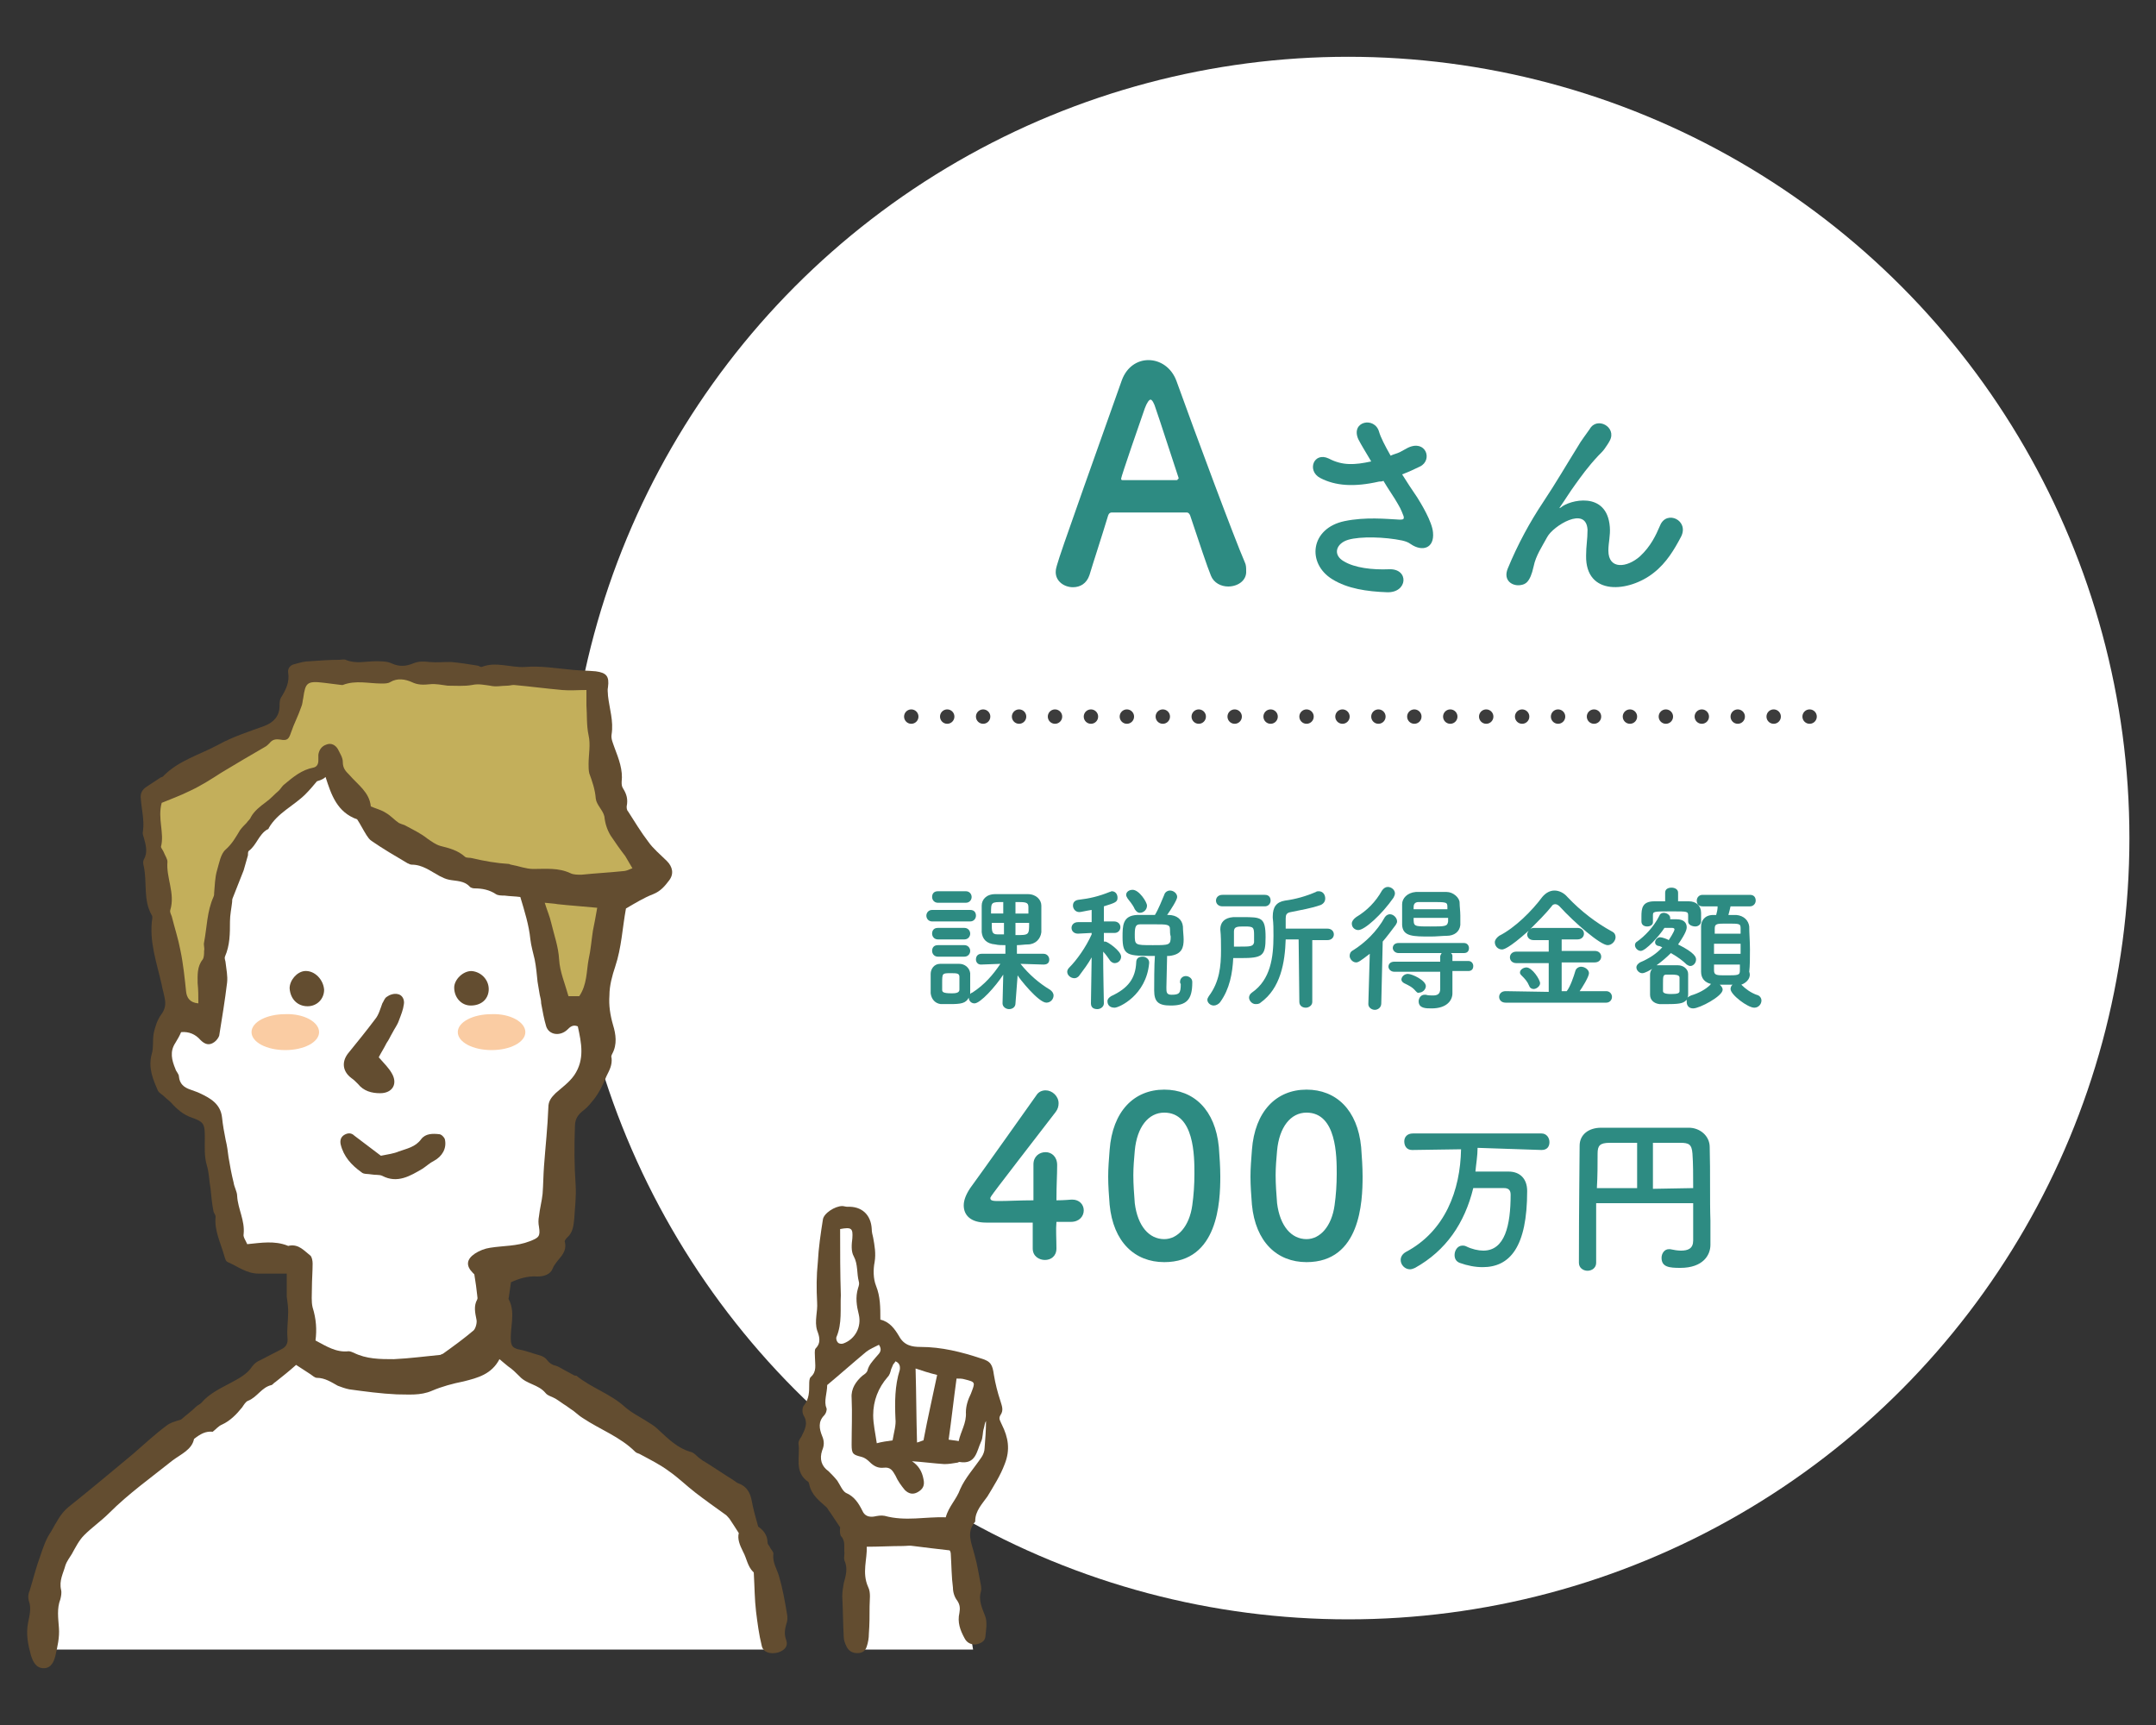 <?xml version="1.0" encoding="utf-8"?>
<!-- Generator: Adobe Illustrator 26.5.0, SVG Export Plug-In . SVG Version: 6.00 Build 0)  -->
<svg version="1.1" id="レイヤー_1" xmlns="http://www.w3.org/2000/svg" xmlns:xlink="http://www.w3.org/1999/xlink" x="0px"
	 y="0px" width="300px" height="240px" viewBox="0 0 300 240" style="enable-background:new 0 0 300 240;" xml:space="preserve">
<rect x="0" y="0" width="300" height="240" fill="#333333" stroke="none"/>
<style type="text/css">
	.st0{fill:#FFFFFF;}
	.st1{fill:#2D8B82;}
	
		.st2{fill:none;stroke:#3C3C3C;stroke-width:2;stroke-linecap:round;stroke-linejoin:round;stroke-miterlimit:10;stroke-dasharray:0,5;}
	.st3{fill:#634D30;}
	.st4{fill:#C3AF5B;}
	.st5{fill:#FACCA3;}
</style>
<circle class="st0" cx="187.6" cy="116.6" r="108.7"/>
<g>
	<g>
		<path class="st1" d="M170.9,81.6c-1,0-2-0.5-2.4-1.5c-0.5-1.2-1.6-4.5-2.9-8.4c-0.1-0.2-0.2-0.4-0.5-0.4c-0.7,0-2.4,0-4.2,0
			c-2.5,0-5.3,0-6.2,0c-0.2,0-0.4,0.1-0.5,0.4c-1,3.3-2,6.3-2.6,8.3c-0.4,1.2-1.3,1.7-2.3,1.7c-1.2,0-2.4-0.8-2.4-2.1
			c0-0.8,0.1-1.1,9.2-26.7c0.7-1.9,2.2-2.8,3.7-2.8c1.6,0,3.2,1,3.9,2.9c2.7,7.5,8.1,22,9.5,25.2c0.2,0.4,0.2,0.8,0.2,1.2
			C173.5,80.8,172.2,81.6,170.9,81.6z M164,66.5c-1.3-3.9-2.5-7.7-3.2-9.7c-0.2-0.7-0.5-1.2-0.7-1.2c-0.2,0-0.5,0.4-0.8,1.2
			c-0.6,1.7-3.3,9.5-3.3,9.8c0,0.2,0.1,0.2,0.3,0.2c0.8,0,2.4,0,3.8,0c1.5,0,3,0,3.5,0c0.2,0,0.3,0,0.3-0.2
			C164,66.7,164,66.6,164,66.5z"/>
		<path class="st1" d="M197.2,69.2c0.5,0.8,2.1,3.4,2.2,4.9c0.2,2.2-1.5,2.7-3.1,1.6c-0.4-0.3-0.8-0.4-1.2-0.5
			c-2.4-0.5-5.8-0.6-7.5-0.1s-2.2,2.1-0.6,3c1.5,0.9,3.9,1.2,6.3,1.1c2.8-0.1,2.6,3.3-0.3,3.2c-2.8-0.1-5.5-0.5-7.6-1.8
			c-3.6-2.2-3.1-7.1,1.7-8.1c2.9-0.6,5.8-0.3,7.7-0.2c0.5,0,0.6-0.1,0.5-0.5c-0.1-0.2-0.3-0.9-0.8-1.7c-0.5-0.9-1.3-2-2-3.2
			c-0.2,0.1-0.4,0.1-0.6,0.1c-3.5,0.8-6.1,0.6-8.2-0.5c-1.9-1-0.9-3.7,1.2-2.7c1.9,1,3.6,0.9,5.9,0.4c-0.7-1.2-1.4-2.3-1.8-3.1
			c-1.1-2.5,2.3-3.2,2.9-1c0.2,0.7,0.8,1.9,1.6,3.3c0.4-0.2,0.9-0.3,1.3-0.5c0.4-0.2,0.7-0.4,1.1-0.6c2.5-1.2,3.5,1.7,1.7,2.6
			c-0.8,0.4-1.7,0.8-2.5,1.1C195.8,67.1,196.5,68.2,197.2,69.2z"/>
		<path class="st1" d="M220.7,77.3c0-1.4,0.2-2.2,0.2-3.6c-0.2-3.4-4.8-0.5-5.6,1c-0.7,1.3-1.6,2.6-1.9,4.1
			c-0.5,2.3-1.2,2.5-1.8,2.6c-1.1,0.2-2.5-0.6-1.8-2.3c1.4-3.4,3.1-6.5,4.9-9.2s3.3-5.3,4.8-7.7c0.5-0.9,1.3-1.9,1.7-2.5
			c1-1.8,3.8-0.3,2.8,1.6c-0.2,0.4-0.5,0.8-0.7,1.1c-0.2,0.3-0.5,0.6-0.9,1c-1.5,1.6-2.4,2.9-3.2,4c-0.8,1.1-1.4,2.1-2.1,3.1
			c-0.2,0.3-0.1,0.2,0.1,0.1c1.1-1,6.4-2.4,6.8,2.7c0.1,1.2-0.2,2.2-0.2,3.3c0,2.7,2.6,2.4,4.4,0.8c1.5-1.4,2.2-2.9,2.8-4.3
			c0.9-2.2,4.1-0.7,2.9,1.6c-0.9,1.7-2,3.6-3.8,5C226.7,82.4,220.6,83,220.7,77.3z"/>
	</g>
</g>
<line class="st2" x1="126.8" y1="99.7" x2="254" y2="99.7"/>
<g>
	<path class="st1" d="M129.7,128.2c-0.5,0-0.8-0.4-0.8-0.8c0-0.4,0.3-0.8,0.8-0.8h5.3c0.6,0,0.8,0.4,0.8,0.8c0,0.4-0.3,0.8-0.8,0.8
		H129.7z M141.3,139.6c0,0.5-0.4,0.8-0.9,0.8c-0.4,0-0.9-0.3-0.9-0.8v0l0.1-4c-1.1,1.7-3.2,4-4,4c-0.5,0-0.8-0.4-0.8-0.8
		c-0.4,0.8-1.1,0.9-2.6,0.9c-0.5,0-1,0-1.3,0c-0.8-0.1-1.3-0.7-1.4-1.5c0-0.5,0-0.9,0-1.4c0-0.4,0-0.8,0-1.3c0-0.7,0.5-1.4,1.3-1.4
		c0.4,0,0.9,0,1.4,0c0.5,0,1,0,1.3,0c0.7,0,1.4,0.5,1.5,1.3c0,0.4,0,0.9,0,1.4c0,0.5,0,0.9,0,1.3c0,0.1,0,0.1,0,0.2
		c0.1-0.1,0.2-0.2,0.3-0.2c1.7-1.1,2.9-2.5,3.9-4l-2.7,0.1h0c-0.5,0-0.7-0.4-0.7-0.7c0-0.4,0.2-0.8,0.8-0.8l3.3,0l0-1.2
		c-0.5,0-1,0-1.4-0.1c-1.3-0.1-1.8-0.8-1.9-1.7c0-0.6,0-1.2,0-1.8c0-0.6,0-1.3,0-1.9c0-0.8,0.6-1.6,1.9-1.6c0.6,0,1.4,0,2.2,0
		c0.8,0,1.6,0,2.3,0c1.2,0,1.9,0.8,1.9,1.6c0,0.7,0,1.4,0,2.2c0,0.5,0,1.1,0,1.5c-0.1,0.9-0.8,1.7-1.9,1.7c-0.4,0-1,0.1-1.5,0.1v1.2
		l3.7,0c0.5,0,0.8,0.4,0.8,0.8s-0.2,0.7-0.8,0.7h0l-3.2-0.1c1.2,1.5,2.6,2.7,4.1,3.6c0.3,0.2,0.5,0.5,0.5,0.8c0,0.5-0.4,1-1,1
		c-1.1,0-3.8-3.4-4-3.8L141.3,139.6L141.3,139.6z M130.5,125.6c-0.5,0-0.8-0.4-0.8-0.8s0.2-0.8,0.8-0.8h3.9c0.5,0,0.8,0.4,0.8,0.8
		s-0.3,0.8-0.8,0.8H130.5z M130.5,130.7c-0.5,0-0.8-0.4-0.8-0.8s0.2-0.8,0.8-0.8h3.7c0.5,0,0.8,0.4,0.8,0.8s-0.3,0.8-0.8,0.8H130.5z
		 M130.5,133.1c-0.5,0-0.8-0.4-0.8-0.8s0.2-0.8,0.8-0.8h3.7c0.5,0,0.8,0.4,0.8,0.8s-0.3,0.8-0.8,0.8H130.5z M133.5,136.8
		c0-0.3,0-0.6,0-0.9c0-0.5-0.4-0.5-1.2-0.5c-1.2,0-1.2,0-1.2,1.4c0,0.3,0,0.6,0,0.9c0,0.3,0.1,0.5,1.3,0.5c0.4,0,1.1,0,1.1-0.5
		C133.5,137.5,133.5,137.1,133.5,136.8z M139.6,125.5c-1.7,0-1.7,0-1.7,1.6h1.7L139.6,125.5z M139.7,128.4h-1.7c0,1.2,0,1.6,0.8,1.6
		l0.9,0L139.7,128.4z M141.3,128.4l0,1.7c1.9,0,1.9,0,1.9-1.7H141.3z M143.1,127.1c0-0.3,0-0.6,0-0.9c0-0.7-0.4-0.7-1.8-0.7v1.6
		H143.1z"/>
	<path class="st1" d="M153.6,139.6c0,0.5-0.5,0.8-0.9,0.8c-0.5,0-0.9-0.2-0.9-0.8v0l0.1-6.4c-0.5,0.9-1.1,1.7-1.7,2.5
		c-0.2,0.3-0.5,0.4-0.7,0.4c-0.5,0-1-0.4-1-0.9c0-0.2,0.1-0.4,0.3-0.6c1-1,2.3-2.8,3.1-4.6l0-0.2l-1.9,0.1h0c-0.6,0-0.9-0.4-0.9-0.8
		s0.3-0.8,0.9-0.8h1.9l0-1.7c-0.7,0.1-1.5,0.3-1.7,0.3c-0.6,0-0.9-0.5-0.9-0.9c0-0.4,0.2-0.7,0.7-0.8c1.7-0.2,2.9-0.5,4.4-1.1
		c0.1,0,0.2-0.1,0.3-0.1c0.5,0,0.8,0.4,0.8,0.9c0,0.6-0.3,0.7-1.9,1.2c0,0.4,0,1.2,0,2.1h1.4c0.6,0,0.9,0.4,0.9,0.8
		s-0.3,0.8-0.8,0.8h0l-1.5,0v1.2c0.1,0,0.2,0,0.2,0c0.3,0,2.2,1.3,2.2,2.1c0,0.5-0.4,0.9-0.9,0.9c-0.2,0-0.4-0.1-0.6-0.3
		c-0.3-0.4-0.6-0.9-1-1.3C153.5,135.2,153.6,139.5,153.6,139.6L153.6,139.6z M154.1,139.3c0-0.3,0.2-0.5,0.5-0.7
		c2.4-1.1,3.4-2.5,3.5-4.7c0-0.6,0.4-0.8,0.9-0.8c0.4,0,0.9,0.3,0.9,0.8c0,0,0,0.1,0,0.1c-0.4,4.5-4.2,6.2-4.8,6.2
		C154.4,140.2,154.1,139.8,154.1,139.3z M164.2,136.6c0-0.5,0.4-0.8,0.8-0.8c0.4,0,0.9,0.3,0.9,0.8c0,0,0,0.1,0,0.1
		c0,2.4-0.8,3.2-3,3.2c-1.7,0-2.3-0.5-2.3-2.1c0-0.7,0-3.7,0.1-4.8c-3.8,0-4.5,0-4.5-2.6c0-1.6,0-3,2-3.1c0.8,0,1.6,0,2.5,0
		c0.5-0.8,1-2.1,1.3-2.8c0.1-0.4,0.5-0.6,0.8-0.6c0.5,0,1,0.4,1,0.9c0,0.4-0.9,1.8-1.4,2.5l0.2,0c1.1,0,1.9,0.6,2,1.6
		c0,0.6,0.1,1.3,0.1,1.8c0,1.1-0.2,2.1-2,2.3c-0.1,0-0.2,0-0.3,0c0,1-0.1,3.4-0.1,4.4c0,0.6,0,1,0.7,1c1.1,0,1.3-0.2,1.3-1.5
		C164.2,136.8,164.2,136.7,164.2,136.6L164.2,136.6z M158.6,127c-0.3,0-0.5-0.2-0.7-0.5c-0.3-0.7-0.8-1.2-1-1.5
		c-0.1-0.2-0.2-0.3-0.2-0.5c0-0.4,0.4-0.7,0.9-0.7c0.9,0,2,1.7,2,2.2C159.6,126.6,159.1,127,158.6,127z M162.8,129.3
		c0-0.7-0.4-0.7-2.2-0.7c-0.7,0-1.4,0-1.9,0c-0.6,0-0.8,0.2-0.8,1.4c0,1.5,0,1.5,2.5,1.5c2.3,0,2.5,0,2.5-1.2
		C162.8,130,162.8,129.6,162.8,129.3z"/>
	<path class="st1" d="M169.8,139.4c-0.2,0.3-0.6,0.5-0.9,0.5c-0.5,0-0.9-0.4-0.9-0.8c0-0.2,0.1-0.3,0.2-0.5c1.5-2,1.7-4.2,1.7-6.4
		c0-1,0-2-0.1-2.9c0,0,0,0,0,0c0-0.9,0.5-1.6,1.8-1.7c0.4,0,0.9,0,1.3,0c2.6,0,3.2,0,3.2,2.8c0,2.6-0.4,2.9-3.5,2.9
		c-0.4,0-0.7,0-1,0C171.5,135.4,171.1,137.6,169.8,139.4z M170.1,126.1c-0.6,0-0.9-0.4-0.9-0.8c0-0.4,0.3-0.8,0.9-0.8h5.9
		c0.6,0,0.8,0.4,0.8,0.8c0,0.4-0.3,0.8-0.8,0.8H170.1z M172.6,131.7c1.3,0,1.8,0,1.9-0.6c0-0.3,0-0.7,0-1c0-1.1-0.1-1.2-1.3-1.2
		c-1,0-1.5,0-1.5,0.7c0,0.7,0,1.4,0,2.1C172,131.7,172.3,131.7,172.6,131.7z M180.7,130.7h-1.8c-0.1,3.2-0.7,6.8-3.5,8.8
		c-0.2,0.2-0.5,0.2-0.7,0.2c-0.5,0-0.9-0.5-0.9-0.9c0-0.2,0.1-0.5,0.4-0.7c2.6-1.8,3-4.9,3-7.9c0-0.9,0-1.7-0.1-2.5
		c0-0.1,0-0.2,0-0.2c0-1.3,0.5-2,1.7-2.2c1.5-0.2,2.9-0.6,4.3-1.2c0.1-0.1,0.3-0.1,0.4-0.1c0.6,0,0.9,0.5,0.9,1
		c0,0.4-0.2,0.7-0.6,0.9c-1.4,0.5-2.8,0.7-4.2,1c-0.6,0.1-0.7,0.4-0.7,0.9c0,0,0,0.1,0,0.1c0,0.4,0,0.8,0,1.3l5.8,0
		c0.6,0,0.9,0.4,0.9,0.8c0,0.4-0.3,0.8-0.9,0.8h-2.1l0,8.6c0,0.5-0.5,0.8-0.9,0.8c-0.5,0-0.9-0.3-0.9-0.8L180.7,130.7z"/>
	<path class="st1" d="M190.6,132.7c-1.3,1-1.6,1.2-1.9,1.2c-0.5,0-0.9-0.5-0.9-0.9c0-0.3,0.1-0.6,0.5-0.8c1.6-1,3.3-2.6,4.4-4.6
		c0.2-0.3,0.5-0.4,0.7-0.4c0.5,0,1,0.5,1,1c0,0.2-0.1,0.3-0.2,0.5c-0.6,0.8-1.2,1.6-1.8,2.3l-0.2,8.6c0,0.6-0.5,0.9-0.9,0.9
		c-0.4,0-0.9-0.3-0.9-0.8c0,0,0,0,0,0L190.6,132.7z M189,129.4c-0.4,0-0.9-0.3-0.9-0.9c0-0.3,0.2-0.6,0.6-0.9
		c1.5-0.9,2.7-2.1,3.6-3.7c0.2-0.3,0.5-0.5,0.8-0.5c0.5,0,1,0.4,1,0.9c0,0.2-0.1,0.4-0.2,0.6C192.3,127.2,189.9,129.4,189,129.4z
		 M202.1,135.2v1.5l0,1.5c0,0,0,0,0,0c0,1-0.8,2.1-2.9,2.1c-0.8,0-1.8,0-1.8-1c0-0.4,0.3-0.9,0.8-0.9c0.1,0,0.1,0,0.2,0
		c0.3,0.1,0.7,0.1,1,0.1c0.6,0,1-0.2,1-0.9c0,0,0,0,0,0l0-2.4H194c-0.5,0-0.8-0.4-0.8-0.7c0-0.4,0.3-0.7,0.8-0.7h6.4l0-0.7
		c0-0.2,0.1-0.3,0.2-0.5h-6c-0.5,0-0.8-0.4-0.8-0.7c0-0.4,0.3-0.7,0.8-0.7h9.1c0.5,0,0.7,0.4,0.7,0.7c0,0.4-0.2,0.7-0.7,0.7h-1.8
		c0.1,0.1,0.2,0.2,0.2,0.4v0.7h2.2c0.5,0,0.7,0.4,0.7,0.7c0,0.4-0.2,0.7-0.7,0.7H202.1z M201.3,130.2c-0.6,0-1.4,0.1-2.2,0.1
		c-2.5,0-3.9,0-4-1.6c0-0.3,0-0.7,0-1.1c0-0.6,0-1.3,0-1.8c0-0.8,0.7-1.6,1.9-1.7c0.6,0,1.4,0,2.2,0c0.8,0,1.5,0,2.1,0
		c0.9,0,1.8,0.8,1.8,1.5c0,0.5,0.1,1.2,0.1,1.8c0,0.4,0,0.9,0,1.3C203.1,129.6,202.4,130.2,201.3,130.2z M197,137.9
		c-0.5-0.6-1-0.8-1.6-1.1c-0.2-0.1-0.4-0.3-0.4-0.5c0-0.4,0.4-0.8,0.9-0.8c0.6,0,2.5,0.9,2.5,1.7c0,0.5-0.5,0.9-0.9,0.9
		C197.3,138.2,197.2,138.1,197,137.9z M201.4,126.5c0-0.1,0-0.2,0-0.3c0-0.7-0.1-0.7-2.3-0.7c-0.6,0-1.3,0-1.7,0
		c-0.6,0-0.7,0.4-0.7,0.7c0,0.1,0,0.2,0,0.3H201.4z M196.7,127.7c0,1.2,0,1.2,2.3,1.2c2.1,0,2.4,0,2.5-0.7c0-0.2,0-0.3,0-0.5H196.7z
		"/>
	<path class="st1" d="M209.5,139.5c-0.6,0-0.9-0.4-0.9-0.8s0.3-0.8,0.9-0.8l6,0.1v-4H211c-0.6,0-0.9-0.4-0.9-0.8
		c0-0.4,0.3-0.8,0.9-0.8h4.5v-1.6h-2.1c-0.6,0-0.9-0.4-0.9-0.8c0-0.2,0.1-0.3,0.2-0.5c-2.8,2.5-3.5,2.6-3.7,2.6c-0.6,0-1-0.5-1-1
		c0-0.3,0.2-0.6,0.6-0.9c2.2-1.1,4.6-3.5,6-5.4c0.5-0.6,1.1-0.9,1.7-0.9c0.6,0,1.3,0.3,1.8,0.9c1.9,2,4,3.6,6.2,4.8
		c0.4,0.2,0.5,0.5,0.5,0.8c0,0.5-0.5,1.1-1.1,1.1c-1,0-4.6-3.1-6.7-5.4c-0.2-0.2-0.4-0.3-0.6-0.3c-0.2,0-0.4,0.1-0.5,0.3
		c-0.8,1-1.9,2.1-3,3.2c0.1-0.1,0.3-0.2,0.5-0.2h6.1c0.6,0,0.9,0.4,0.9,0.8c0,0.4-0.3,0.8-0.9,0.8h-2.2v1.6h4.6
		c0.6,0,0.9,0.4,0.9,0.8c0,0.4-0.3,0.8-0.9,0.8h-4.6v4h0.7c0.5-0.6,1-2.1,1.2-2.8c0.1-0.4,0.5-0.6,0.8-0.6c0.5,0,1.1,0.4,1.1,0.9
		s-1,2.1-1.3,2.5l3.7,0c0.5,0,0.8,0.4,0.8,0.8c0,0.4-0.3,0.8-0.8,0.8H209.5z M213.4,137.6c-0.2,0-0.5-0.1-0.6-0.4
		c-0.3-0.7-0.6-1-1.1-1.5c-0.1-0.1-0.2-0.2-0.2-0.4c0-0.4,0.5-0.7,0.9-0.7c0.8,0,1.9,1.7,1.9,2.2
		C214.3,137.2,213.8,137.6,213.4,137.6z"/>
	<path class="st1" d="M242.3,137c0.6,0.6,1.3,1.1,2.1,1.4c0.5,0.1,0.7,0.5,0.7,0.8c0,0.5-0.4,1-1,1c-0.9,0-3.3-1.8-3.3-2.6
		c0-0.2,0.1-0.5,0.3-0.6c-0.3,0-0.6,0-0.9,0c-0.3,0-0.6,0-0.9,0c0.2,0.2,0.4,0.4,0.4,0.7c0,0.9-3.2,2.6-4.1,2.6
		c-0.6,0-0.9-0.4-0.9-0.9c0-0.1,0-0.2,0-0.3c-0.4,0.4-0.7,0.6-2.5,0.6c-0.5,0-0.9,0-1.3,0c-0.8-0.1-1.3-0.6-1.3-1.3
		c0-0.5,0-0.9,0-1.4s0-0.9,0-1.4c0-0.3,0.1-0.6,0.3-0.8c-1,0.6-1.3,0.6-1.4,0.6c-0.4,0-0.8-0.4-0.8-0.8c0-0.3,0.2-0.5,0.5-0.7
		c1.2-0.5,2.3-1.2,3.1-2.1c-0.2-0.1-0.4-0.2-0.6-0.2c-0.3-0.1-0.4-0.3-0.4-0.5c0-0.3,0.3-0.7,0.7-0.7c0.3,0,1.1,0.3,1.2,0.4
		c0,0,0.8-1.2,0.8-1.5c0-0.1-0.1-0.2-0.3-0.2c-0.3,0-0.7,0-1.1,0c-0.7,1.1-2.6,3.2-3.3,3.2c-0.4,0-0.8-0.4-0.8-0.8
		c0-0.2,0.1-0.4,0.3-0.5c1-0.7,2.3-2,3.1-3.6c0.1-0.3,0.4-0.4,0.6-0.4c0.4,0,0.9,0.3,0.9,0.7c0,0.1,0,0.1,0,0.2c0.4,0,0.7,0,0.9,0
		c0,0,0,0,0,0c1,0,1.4,0.5,1.4,1.1c0,0.3-0.1,0.8-1.2,2.4c2.4,1.2,2.5,1.8,2.5,2.1c0,0.5-0.4,0.9-0.8,0.9c-0.2,0-0.3-0.1-0.5-0.2
		c-0.5-0.5-1.3-1.1-2.2-1.6c-0.6,0.6-1.3,1.2-2,1.7c0.1,0,0.2,0,0.3,0c0.3,0,0.7,0,1.2,0c0.5,0,1.1,0,1.5,0c0.7,0,1.4,0.5,1.4,1.2
		c0,0.5,0,0.9,0,1.4c0,0.5,0,0.9,0,1.4c0,0.2,0,0.3-0.1,0.5c0.1-0.1,0.3-0.2,0.5-0.3c1-0.3,2-0.8,2.7-1.5c0-0.1,0.1-0.1,0.1-0.1
		c-0.9-0.2-1.4-0.8-1.4-1.7c0-0.8,0-2,0-3.1c0-1.1,0-2.3,0-3.2c0-0.8,0.5-1.6,1.7-1.6c0.1,0,0.3,0,0.4,0c0.1-0.4,0.2-0.7,0.2-1.2
		h-2.1c-0.6,0-0.8-0.4-0.8-0.8c0-0.4,0.3-0.8,0.8-0.8h6.6c0.6,0,0.8,0.4,0.8,0.8c0,0.4-0.3,0.8-0.8,0.8h-2.7
		c-0.1,0.4-0.2,0.9-0.3,1.2c0.4,0,0.7,0,1.1,0c1.1,0.1,1.7,0.8,1.8,1.6c0,0.9,0.1,2.1,0.1,3.2c0,1.1,0,2.3-0.1,3.1
		C243.7,136,243.1,136.7,242.3,137L242.3,137z M234.9,128.2v-0.8c0-0.6-0.1-0.6-2.2-0.6c-2.7,0-2.7,0-2.7,0.6v0.9v0
		c0,0.4-0.4,0.6-0.8,0.6c-0.4,0-0.8-0.2-0.8-0.7c0-0.2,0-0.5,0-0.7c0-1.1,0.1-2.1,1.8-2.1h1.5l0-1.2v0c0-0.5,0.4-0.7,0.9-0.7
		c0.4,0,0.9,0.2,0.9,0.7v0l0,1.2h1.5c1,0,1.7,0.6,1.7,1.6c0,1.2,0,1.2,0,1.2c0,0.4-0.4,0.7-0.8,0.7S234.9,128.7,234.9,128.2
		L234.9,128.2z M233.7,136.9c0-0.3,0-0.6,0-0.9c0-0.4-0.7-0.4-1.1-0.4c-0.3,0-0.5,0-0.7,0c-0.5,0-0.5,0.2-0.5,1.4c0,0.3,0,0.6,0,0.9
		c0,0.2,0.2,0.4,1.1,0.4c0.9,0,1.2-0.1,1.2-0.4C233.7,137.5,233.7,137.2,233.7,136.9z M242.2,129.9c0-0.3,0-0.5,0-0.7
		c0-0.7-0.1-0.7-1.9-0.7c-1.4,0-1.7,0-1.7,0.7c0,0.2,0,0.5,0,0.7H242.2z M242.2,131.3h-3.7v1.4h3.7V131.3z M238.5,134.1
		c0,0.3,0,0.6,0,0.9c0,0.7,0.4,0.7,1.6,0.7c1.8,0,2,0,2-0.7c0-0.2,0-0.5,0-0.8H238.5z"/>
	<path class="st1" d="M147,173.7C147,173.7,147,173.7,147,173.7c0,1.1-0.8,1.6-1.6,1.6c-0.8,0-1.7-0.5-1.7-1.6c0-1.1,0-2.4,0-3.6
		c-3,0-6.2,0-6.5,0c-2.1,0-3.1-1-3.1-2.4c0-0.7,0.3-1.5,0.9-2.4c1.9-2.6,7-9.8,9.2-12.9c0.3-0.5,0.8-0.7,1.3-0.7
		c0.9,0,1.8,0.8,1.8,1.8c0,0.4-0.1,0.8-0.4,1.2c-9.1,11.8-9.1,11.8-9.1,12c0,0.4,0.5,0.4,1.3,0.4c1.1,0,2.9-0.1,4.7-0.1
		c0-1.2,0-2.4,0-3.3c0-0.7,0-1.2,0-1.6c0,0,0-0.1,0-0.1c0-1.1,0.8-1.7,1.7-1.7c0.8,0,1.6,0.6,1.6,1.8c0,1.5-0.1,2.6-0.1,4.9
		c1.1,0,2-0.1,2.1-0.1c0,0,0.1,0,0.1,0c1,0,1.6,0.7,1.6,1.5s-0.6,1.6-1.8,1.6c-0.4,0-1.1,0-2,0C146.9,171.1,147,172.3,147,173.7z"/>
	<path class="st1" d="M154.4,167.6c-0.1-1.3-0.2-2.6-0.2-3.9c0-1.2,0.1-2.4,0.2-3.7c0.4-5.4,3.4-8.4,7.6-8.4c4.1,0,7.1,2.8,7.6,8
		c0.1,1.4,0.2,2.7,0.2,4.1c0,3.5-0.3,11.9-7.8,11.9C157.9,175.6,154.9,172.8,154.4,167.6z M165.9,167.7c0.2-1.4,0.3-2.9,0.3-4.4
		c0-2.4,0-8.5-4.2-8.5c-2.2,0-3.8,2-4.1,5.3c-0.1,1.1-0.2,2.3-0.2,3.4c0,1.3,0.1,2.6,0.2,3.9c0.4,3.2,2,5,4.1,5
		C163.9,172.4,165.5,170.6,165.9,167.7z"/>
	<path class="st1" d="M174.2,167.6c-0.1-1.3-0.2-2.6-0.2-3.9c0-1.2,0.1-2.4,0.2-3.7c0.4-5.4,3.4-8.4,7.6-8.4c4.1,0,7.1,2.8,7.6,8
		c0.1,1.4,0.2,2.7,0.2,4.1c0,3.5-0.3,11.9-7.8,11.9C177.7,175.6,174.7,172.8,174.2,167.6z M185.7,167.7c0.2-1.4,0.3-2.9,0.3-4.4
		c0-2.4,0-8.5-4.2-8.5c-2.2,0-3.8,2-4.1,5.3c-0.1,1.1-0.2,2.3-0.2,3.4c0,1.3,0.1,2.6,0.2,3.9c0.4,3.2,2,5,4.1,5
		C183.7,172.4,185.3,170.6,185.7,167.7z"/>
	<path class="st1" d="M205.6,159.7c0,1.1-0.2,2.2-0.3,3.3c1,0,2.2,0,3.3,0c0.5,0,0.9,0,1.3,0c1.6,0,2.6,1,2.6,2.7
		c0,7.8-2.4,10.6-6.2,10.6c-1,0-2.1-0.2-3.2-0.6c-0.5-0.2-0.7-0.6-0.7-1.1c0-0.6,0.4-1.3,1.1-1.3c0.1,0,0.3,0,0.5,0.1
		c0.8,0.4,1.7,0.6,2.4,0.6c3,0,3.8-3.5,3.8-7.8c0-0.7-0.4-0.9-0.9-0.9c-0.3,0-0.5,0-0.8,0c-1.1,0-2.4,0-3.5,0
		c-1.2,4.9-3.8,8.7-8.1,11.1c-0.2,0.1-0.5,0.2-0.7,0.2c-0.7,0-1.3-0.6-1.3-1.3c0-0.4,0.2-0.8,0.7-1.1c5.5-2.9,7.6-8.6,7.7-14.3
		l-6.8,0.1h0c-0.8,0-1.1-0.6-1.1-1.2c0-0.6,0.4-1.1,1.2-1.1h17.9c0.7,0,1.1,0.6,1.1,1.2s-0.3,1.1-1.1,1.1L205.6,159.7z"/>
	<path class="st1" d="M235.6,167.4h-13.5c0,0.8,0,1.6,0,2.4c0,1.9,0,3.9,0,5.9v0c0,0.7-0.6,1.1-1.2,1.1c-0.6,0-1.2-0.4-1.2-1.1
		c0-7.7,0.1-14.8,0.1-16.3c0-1.5,1.2-2.5,3-2.5c1.8,0,3.9,0,6,0c2.1,0,4.2,0,6.2,0c1.5,0,2.9,1.1,2.9,2.7c0.1,3.5,0,7.5,0.1,10.2
		l0,3.4c0,0,0,0,0,0c0,1.4-1,3.2-4.2,3.2c-1.5,0-2.6-0.1-2.6-1.4c0-0.6,0.4-1.2,1-1.2c0.1,0,0.1,0,0.2,0c0.5,0.1,1,0.2,1.5,0.2
		c1,0,1.7-0.3,1.7-1.4V167.4z M227.7,159c-1.4,0-2.7,0-3.7,0c-1.4,0-1.7,0.4-1.7,1.5c0,1.5,0,3.1-0.1,4.8l5.6,0V159z M235.6,165.3
		c0-1.7,0-3.5-0.1-4.8s-0.5-1.5-1.7-1.5c-1.2,0-2.5,0-3.8,0v6.4L235.6,165.3z"/>
</g>
<g>
	<path class="st0" d="M5.7,229.5h101c0,0,1-19.3-12.3-27.3c-16.1-9.7-27-15.7-27-15.7L42,186.9c0,0-11,7-23.8,17.7
		C3.2,217.2,5.7,229.5,5.7,229.5z"/>
	<polygon class="st0" points="135.4,229.5 119,229.5 119,212.6 132.6,212.6 	"/>
	<path class="st3" d="M27,200.2c-0.3,1.5-1.8,2.1-3,3c-3,2.4-6.1,4.6-8.8,7.3c-1.1,1.1-2.4,2-3.5,3.1c-0.7,0.7-1.2,1.7-1.7,2.6
		c-0.3,0.5-0.7,1-0.9,1.6c-0.3,1.1-0.9,2.1-0.6,3.4c0.1,0.4,0,0.9-0.1,1.3c-0.5,1.3-0.3,2.6-0.2,4c0.1,1.3-0.2,2.6-0.5,3.9
		c-0.2,0.8-0.6,1.7-1.6,1.7c-1.1,0-1.5-0.9-1.8-1.8c-0.4-1.5-0.7-2.9-0.4-4.5c0.2-1,0.5-2.1,0.1-3.1c-0.1-0.4-0.1-0.9,0.1-1.3
		c0.5-1.6,0.9-3.3,1.5-4.9c0.4-1.2,0.8-2.4,1.5-3.4c0.7-1.2,1.3-2.5,2.4-3.4c3-2.4,6-4.9,9-7.4c1.5-1.3,3-2.7,4.6-3.9
		c0.6-0.5,1.5-0.7,2.1-0.9c0.8-0.7,1.5-1.2,2.1-1.8c0.2-0.2,0.5-0.3,0.7-0.5c1.1-1.3,2.6-2,4.1-2.8c1.1-0.6,2.3-1.2,3-2.3
		c0.3-0.4,0.7-0.7,1.2-0.9c1-0.5,1.9-1,2.9-1.5c0.6-0.3,0.9-0.8,0.8-1.6c-0.1-1.2,0.1-2.4,0.1-3.6c0-0.7-0.1-1.4-0.2-2.1
		c0-1,0-2.1,0-3.2c-1.4,0-2.7,0-3.9,0c-1.7,0-2.9-1-4.3-1.6c-0.3-0.1-0.4-0.6-0.5-0.9c-0.5-1.8-1.4-3.5-1.2-5.4
		c0-0.3-0.3-0.6-0.3-0.8c-0.2-1-0.3-2.1-0.4-3.1c-0.2-1.1-0.2-2.2-0.5-3.2c-0.4-1.3-0.3-2.6-0.3-3.9c0-1.9-0.1-2.2-1.8-2.8
		c-1.2-0.4-2.1-1.2-2.9-2.1c-0.3-0.3-0.6-0.5-0.9-0.8c-0.3-0.3-0.7-0.5-0.9-0.8c-0.7-1.6-1.4-3.2-0.9-5.1c0.3-0.9,0.1-2,0.3-3
		c0.2-0.9,0.5-1.8,1-2.5c0.6-0.8,0.7-1.5,0.5-2.4c-0.1-0.6-0.3-1.2-0.4-1.8c-0.7-3.1-1.8-6.1-1.3-9.3c0-0.1,0-0.3-0.1-0.4
		c-1.2-2.1-0.6-4.5-1.1-6.8c-0.1-0.3-0.1-0.7,0-0.9c0.6-1,0.3-2,0-3.1c-0.1-0.3-0.2-0.6-0.1-0.9c0.2-1.5-0.2-3-0.3-4.4
		c-0.1-0.7,0.1-1.2,0.6-1.6c0.7-0.5,1.4-0.9,2.1-1.4c0.2-0.1,0.4-0.1,0.5-0.3c2.1-2.1,5-2.9,7.6-4.3c2-1.1,4.2-1.8,6.4-2.6
		c1.3-0.5,2.1-1.4,2.1-2.8c0-0.4,0-0.9,0.3-1.3c0.6-1,1.1-2,0.9-3.3c-0.1-0.6,0.3-1.1,0.9-1.2c0.7-0.2,1.4-0.4,2.1-0.4
		c1.4-0.1,2.7-0.2,4.1-0.2c0.3,0,0.7-0.1,0.9,0c1.4,0.6,2.8,0.2,4.2,0.2c0.7,0,1.6,0,2.2,0.3c1.1,0.5,2,0.4,3,0
		c0.7-0.3,1.4-0.3,2.2-0.2c1,0.1,2,0,3,0c1.2,0.1,2.5,0.3,3.7,0.5c0.2,0,0.4,0.2,0.6,0.2c2-0.8,4,0.1,6,0c2.2-0.2,4.5,0.2,6.7,0.4
		c1.1,0.1,2.1,0.1,3.2,0.2c1.5,0.2,1.9,0.7,1.7,2.2c-0.1,0.4,0,0.8,0,1.2c0.2,1.8,0.8,3.5,0.5,5.4c-0.1,0.6,0.2,1.2,0.4,1.8
		c0.6,1.6,1.2,3.1,1,4.8c0,0.3,0,0.6,0.2,0.9c0.5,0.8,0.7,1.5,0.5,2.5c0,0.2,0,0.5,0.2,0.7c0.9,1.4,1.8,2.9,2.8,4.2
		c0.7,1,1.7,1.8,2.6,2.7c0.8,0.8,1,1.8,0.3,2.7c-0.6,0.8-1.2,1.5-2.2,1.9c-1.3,0.5-2.6,1.3-3.8,2c-0.5,2.7-0.6,5.4-1.5,8.1
		c-0.4,1.2-0.8,2.6-0.8,4c-0.1,1.4,0.1,2.7,0.5,4.1c0.4,1.3,0.6,2.7-0.1,4c-0.1,0.2-0.2,0.4-0.1,0.6c0.1,1-0.3,1.7-0.7,2.5
		c-0.5,1.2-1,2.3-1.8,3.3c-0.4,0.5-0.8,1-1.3,1.4c-0.8,0.6-1.3,1.2-1.3,2.3c-0.1,2.7-0.1,5.4,0.1,8.2c0.1,1.5-0.1,3.1-0.2,4.7
		c-0.1,1-0.2,1.9-1,2.6c-0.2,0.2-0.4,0.5-0.3,0.6c0.4,1.7-1.2,2.4-1.7,3.7c-0.3,0.8-1.2,1.1-2.1,1.1c-1.4-0.1-2.6,0.3-3.7,0.8
		c-0.1,0.7-0.2,1.4-0.3,2.1c0,0.1-0.1,0.2,0,0.3c1,1.9,0.1,4,0.3,5.9c0.1,0.6,0.3,0.8,0.9,1c1.1,0.2,2.1,0.6,3.2,0.9
		c0.3,0.1,0.7,0.3,0.9,0.6c0.3,0.4,0.7,0.7,1.2,0.8c0.4,0.1,0.8,0.4,1.2,0.6c0.4,0.2,0.9,0.5,1.3,0.7c0.1,0.1,0.3,0.1,0.4,0.1
		c2.1,1.7,4.7,2.5,6.7,4.3c1,0.9,2.3,1.5,3.5,2.3c0.5,0.3,0.9,0.6,1.3,1c1.3,1.2,2.6,2.5,4.4,3c0.4,0.1,0.7,0.4,1,0.7
		c0.3,0.2,0.6,0.5,1,0.7c1.3,0.8,2.6,1.7,3.9,2.5c0.3,0.2,0.5,0.4,0.8,0.5c1.1,0.4,1.6,1.3,1.8,2.4c0.2,1.1,0.5,2.2,0.9,3.6
		c0.6,0.4,1.3,1.1,1.3,2.2c0,0.3,0.3,0.5,0.4,0.8c0.2,0.3,0.5,0.6,0.4,0.9c-0.1,1.1,0.5,2,0.8,3c0.5,1.7,0.8,3.4,1.1,5.2
		c0.1,0.5,0.1,1-0.1,1.5c-0.2,0.7-0.3,1.4,0,2.2c0.3,0.8-0.2,1.4-1.1,1.7c-1.1,0.3-2.1,0-2.3-0.9c-0.4-1.6-0.6-3.2-0.8-4.8
		c-0.2-1.7-0.2-3.4-0.3-5.1c0-0.2,0-0.4-0.1-0.4c-0.8-0.8-0.9-1.9-1.4-2.8c-0.5-1-0.8-1.8-0.6-2.6c-0.5-0.8-0.9-1.4-1.3-2
		c-0.2-0.2-0.4-0.5-0.6-0.6c-1.4-1-2.8-2-4.1-3c-1.3-1-2.4-2.1-3.7-3c-1.2-0.9-2.6-1.6-3.9-2.3c-0.3-0.2-0.6-0.2-0.8-0.4
		c-2.1-2.1-4.9-3.1-7.3-4.7c-0.5-0.3-0.9-0.7-1.3-1c-0.3-0.2-0.6-0.4-1-0.7c-0.5-0.3-1-0.7-1.5-1c-0.5-0.3-1.1-0.4-1.4-0.8
		c-1-1.2-2.6-1.2-3.6-2.3c-0.5-0.5-1-1-1.6-1.4c-0.4-0.3-0.7-0.6-1.2-1c-1.1,2.1-3,2.6-5,3.1c-1.5,0.3-3,0.7-4.4,1.3
		c-1.6,0.7-3.3,0.5-4.9,0.5c-2.2-0.1-4.4-0.4-6.6-0.7c-0.5-0.1-1.1-0.3-1.6-0.5c-0.9-0.5-1.8-1.1-2.9-1.1c-0.3,0-0.6-0.3-0.9-0.5
		c-0.8-0.5-1.5-1-2-1.3c-1,0.9-1.9,1.6-2.9,2.4c-0.2,0.1-0.3,0.3-0.5,0.4c-1.4,0.3-2,1.7-3.3,2.2c-0.3,0.1-0.6,0.6-0.8,0.9
		c-0.8,1-1.7,1.9-2.8,2.4c-0.5,0.2-0.9,0.7-1.3,1C28.6,199.1,27.9,199.5,27,200.2z"/>
	<path class="st3" d="M116.9,212.5c-0.6-0.9-1-1.5-1.4-2.1c-0.2-0.2-0.3-0.5-0.5-0.7c-1-0.9-2.1-1.7-2.4-3.2c0-0.1-0.1-0.2-0.1-0.3
		c-2.1-1.4-1.1-3.6-1.4-5.4c0-0.3,0.2-0.6,0.4-0.9c0.5-1,1-1.9,0.3-3c-0.2-0.4-0.2-1.1,0.1-1.4c0.7-0.9,0.7-1.9,0.7-2.9
		c0-0.3,0-0.8,0.2-1c0.9-0.8,0.6-1.7,0.6-2.7c0-0.4-0.1-1.1,0.1-1.3c0.8-0.8,0.5-1.7,0.2-2.5c-0.4-1.3,0.1-2.6,0-3.9
		c-0.1-1.9-0.1-3.7,0.1-5.6c0.1-2,0.4-4,0.7-5.9c0.1-0.9,1.7-1.9,2.7-1.9c0.2,0,0.5,0.1,0.7,0.1c2-0.1,3.3,1.1,3.4,3.1
		c0,0.4,0.1,0.8,0.2,1.2c0.2,1.1,0.4,2.2,0.2,3.4c-0.2,1-0.2,2.3,0.2,3.3c0.6,1.5,0.6,3,0.6,4.7c1.3,0.3,2,1.3,2.6,2.3
		c0.7,1.3,1.8,1.5,3,1.5c2.9,0,5.7,0.7,8.4,1.6c1.4,0.4,1.6,0.9,1.8,2.3c0.2,1.2,0.5,2.4,0.9,3.6c0.2,0.7,0.5,1.3,0,2
		c-0.3,0.5,0,0.8,0.2,1.3c0.9,1.8,1.2,3.5,0.4,5.5c-0.6,1.6-1.5,3-2.4,4.5c-0.7,1-1.7,2-1.7,3.4c0,0,0,0.1,0,0.1
		c-1.3,1.5-0.5,3-0.1,4.6c0.4,1.4,0.6,2.8,0.9,4.3c0,0.2,0.1,0.5,0,0.8c-0.4,1.3,0.2,2.4,0.6,3.5c0.3,0.8,0.1,2,0,2.9
		c-0.1,0.6-0.7,0.9-1.4,1c-0.7,0-1.2-0.3-1.5-0.9c-0.6-1.1-1-2.2-0.7-3.5c0.1-0.6,0.1-1.1-0.3-1.7c-0.4-0.5-0.6-1.2-0.6-1.8
		c-0.2-1.5-0.2-3.1-0.3-4.7c0-0.2-0.1-0.5-0.2-0.5c-1.8-0.2-3.4-0.4-5-0.6c-0.5-0.1-1,0-1.5,0c-1.6,0-3.3,0.1-5,0.1
		c0.1,1.7-0.7,3.6,0.2,5.6c0.4,0.8,0.2,1.8,0.2,2.7c0,1.3,0,2.5-0.1,3.8c0,0.6-0.1,1.2-0.3,1.8c-0.2,0.6-0.6,0.9-1.3,0.9
		c-0.7,0-1.2-0.3-1.5-0.9c-0.2-0.4-0.4-0.9-0.4-1.4c-0.1-1.9-0.1-3.7-0.2-5.6c0-0.6,0.1-1.2,0.2-1.8c0.3-1.1,0.6-2.1,0.1-3.2
		c-0.1-0.3,0-0.7,0-1c-0.1-0.8,0.2-1.7-0.5-2.4C116.8,213.2,116.9,212.7,116.9,212.5z"/>
	<path class="st0" d="M45.3,108.1c0.8,2.5,1.6,4.9,4.4,5.9c0.4,0.6,0.8,1.4,1.3,2.2c0.2,0.3,0.4,0.6,0.7,0.8c1.6,1.1,3.3,2.1,5,3.1
		c0.2,0.1,0.4,0.2,0.6,0.2c1.5,0,2.6,0.9,3.9,1.6c0.4,0.2,0.8,0.4,1.3,0.5c1,0.2,2.1,0.1,2.9,1c0.1,0.1,0.4,0.2,0.6,0.2
		c1.1,0,2.1,0.2,3,0.8c0.3,0.2,0.8,0.2,1.2,0.2c0.7,0.1,1.5,0.1,2.2,0.2c0.6,2,1.2,3.9,1.4,5.9c0.1,0.9,0.4,1.9,0.6,2.8
		c0.2,1,0.3,2.1,0.4,3.1c0.1,0.6,0.2,1.2,0.3,1.8c0.1,0.4,0.2,0.8,0.2,1.2c0.2,1.1,0.4,2.2,0.7,3.2c0.4,1.2,1.9,1.4,2.9,0.5
		c0.4-0.4,0.8-0.8,1.5-0.5c0.5,2.3,1,4.6-0.5,6.8c-0.7,1-1.7,1.7-2.6,2.5c-0.6,0.6-1,1.1-1,2c-0.1,2.7-0.4,5.4-0.6,8.1
		c-0.1,1.3-0.1,2.6-0.2,3.9c-0.1,1-0.4,2.1-0.5,3.1c-0.1,0.5-0.1,1,0,1.5c0.2,1.3,0,1.5-1.3,2c-1.8,0.7-3.6,0.6-5.5,0.9
		c-0.7,0.1-1.5,0.4-2.1,0.8c-1.2,0.8-1.3,1.7-0.3,2.7c0.1,0.1,0.3,0.3,0.2,0.2c0.2,1.2,0.3,2,0.4,2.9c0,0.2,0.1,0.4,0,0.6
		c-0.5,0.9-0.3,1.8-0.1,2.8c0.1,0.4-0.1,1.2-0.4,1.5c-1.3,1.1-2.8,2.2-4.2,3.2c-0.1,0.1-0.3,0.1-0.4,0.2c-2.1,0.2-4.3,0.5-6.5,0.6
		c-1.9,0-3.8,0-5.6-0.9c-0.2-0.1-0.5-0.2-0.7-0.2c-1.7,0.2-3.1-0.7-4.6-1.5c0.2-1.5,0.1-3-0.4-4.6c-0.2-0.8-0.1-1.8-0.1-2.7
		c0-1.1,0.1-2.3,0.1-3.4c0-0.4-0.1-0.9-0.3-1.1c-0.9-0.7-1.6-1.6-2.9-1.4c-0.1,0-0.2,0.1-0.3,0c-1.8-0.7-3.6-0.4-5.6-0.2
		c-0.2-0.5-0.6-1-0.5-1.4c0.2-1.9-0.8-3.5-0.9-5.3c0-0.6-0.4-1.2-0.5-1.9c-0.3-1.2-0.5-2.3-0.7-3.5c-0.1-0.8-0.2-1.6-0.4-2.4
		c-0.2-1-0.4-2.1-0.5-3.1c-0.2-1.9-1.6-2.7-3.1-3.4c-0.4-0.2-0.8-0.3-1.3-0.5c-0.9-0.3-1.5-0.8-1.6-1.8c0-0.4-0.4-0.7-0.5-1.1
		c-0.5-1.2-0.8-2.4,0-3.6c0.3-0.5,0.6-1,0.8-1.5c1.1-0.1,2,0.3,2.7,1.1c0.6,0.6,1.2,0.8,1.9,0.3c0.3-0.2,0.6-0.6,0.7-0.9
		c0.4-2.5,0.8-4.9,1.1-7.4c0.1-0.9-0.1-1.8-0.2-2.7c0-0.3-0.2-0.6-0.1-0.9c0.7-1.6,0.7-3.2,0.7-4.9c0-0.9,0.2-1.8,0.3-2.7
		c0-0.2,0-0.4,0.1-0.6c0.5-1.3,1-2.5,1.5-3.8c0.2-0.7,0.4-1.4,0.6-2.1c0-0.2,0-0.5,0.1-0.6c1.1-0.8,1.4-2.3,2.6-3
		c0.1,0,0.2-0.1,0.2-0.2c1.2-2.1,3.5-3.1,5.1-4.7c0.6-0.6,1.1-1.2,1.6-1.8C44.8,108.5,45.1,108.3,45.3,108.1z"/>
	<path class="st4" d="M27.6,139.6c-1.2-0.1-1.6-0.8-1.7-1.6c-0.2-1.9-0.4-3.9-0.8-5.8c-0.3-1.6-0.8-3.1-1.2-4.7
		c-0.1-0.3-0.3-0.6-0.2-0.9c0.7-2.3-0.6-4.5-0.4-6.7c0-0.4-0.3-0.8-0.5-1.3c-0.1-0.3-0.4-0.6-0.4-0.8c0.5-1.9-0.5-3.9,0.1-6.1
		c1.2-0.5,2.6-1,4-1.7c1.5-0.7,2.9-1.6,4.3-2.5c2-1.2,4-2.4,6.1-3.6c0.2-0.1,0.4-0.3,0.6-0.5c0.4-0.5,0.8-0.6,1.5-0.5
		c1,0.2,1.2-0.1,1.5-1c0.4-1.2,1-2.3,1.4-3.5c0.2-0.4,0.2-0.9,0.3-1.3c0.3-2.1,0.5-2.4,2.9-2.1c0.8,0.1,1.6,0.2,2.4,0.3
		c0,0,0.1,0,0.2,0c1.8-0.7,3.6-0.2,5.4-0.2c0.4,0,0.9,0,1.2-0.2c1-0.6,2.1-0.4,3,0c0.8,0.4,1.6,0.4,2.5,0.3c0.8-0.1,1.7,0.1,2.5,0.2
		c1.1,0,2.3,0.1,3.4-0.1c0.9-0.2,1.7,0,2.5,0.1c0.8,0.2,1.6,0,2.4,0c0.3,0,0.6-0.1,0.9-0.1c2.2,0.2,4.5,0.5,6.7,0.7
		c1.1,0.1,2.2,0,3.4,0c0,0.7,0,1.4,0,2.1c0.1,1.4,0,2.8,0.3,4.2c0.3,1.3,0,2.7,0,4c0,0.4,0,0.9,0.1,1.3c0.4,1.1,0.8,2.2,0.9,3.5
		c0.1,0.9,1,1.6,1.2,2.5c0.1,1,0.4,1.9,0.9,2.7c0.6,0.9,1.3,1.9,2,2.8c0.3,0.5,0.6,1,1,1.7c-0.5,0.2-0.9,0.4-1.3,0.4
		c-1.9,0.2-3.9,0.3-5.8,0.5c-0.5,0-1.1,0-1.5-0.2c-1.7-0.8-3.4-0.6-5.2-0.6c-1,0-2-0.4-3.1-0.6c-0.1,0-0.2-0.1-0.3-0.1
		c-1.7-0.1-3.4-0.4-5.1-0.8c-0.3-0.1-0.8,0-1-0.2c-1-0.9-2.2-1.2-3.4-1.5c-0.7-0.2-1.2-0.6-1.8-1c-1-0.8-2.1-1.3-3.2-1.9
		c-0.3-0.1-0.6-0.2-0.8-0.3c-0.6-0.4-1.1-1-1.8-1.4c-0.6-0.4-1.4-0.6-2.1-0.9c-0.2-2-1.8-3-3-4.4c-0.5-0.5-0.9-0.9-0.9-1.8
		c0-0.6-0.4-1.2-0.7-1.8c-0.3-0.5-0.9-0.9-1.6-0.6c-0.6,0.2-1,0.7-1.1,1.4c0,0.2,0,0.5,0,0.8c0,0.5-0.2,0.9-0.7,1
		c-1.6,0.3-2.8,1.3-4,2.3c-0.3,0.2-0.5,0.6-0.8,0.9c-0.6,0.5-1.1,1.1-1.8,1.6c-0.8,0.6-1.6,1.2-2.1,2.1c-0.1,0.3-0.4,0.5-0.6,0.8
		c-0.3,0.3-0.6,0.6-0.9,1c-0.6,1-1.1,1.9-2,2.7c-0.7,0.6-0.9,1.9-1.2,2.9c-0.3,1-0.3,2.1-0.4,3.1c0,0.2,0,0.4-0.1,0.6
		c-0.9,2-0.9,4.2-1.3,6.3c-0.1,0.4,0.1,0.8,0,1.2c0,0.4,0,0.9-0.2,1.2c-0.8,1-0.7,2.2-0.7,3.3C27.6,137.7,27.6,138.6,27.6,139.6z"/>
	<path class="st4" d="M80.6,138.6c-0.5,0-1.1,0-1.5,0c-0.5-1.8-1.2-3.4-1.3-5.1c-0.1-1.8-0.7-3.4-1.1-5.1c-0.2-0.9-0.6-1.8-0.9-2.8
		c0.8,0.1,1.3,0.1,1.8,0.2c1.8,0.2,3.5,0.3,5.5,0.5c-0.2,1.2-0.4,2.2-0.6,3.2c-0.2,1.3-0.3,2.7-0.6,4
		C81.6,135.1,81.7,137,80.6,138.6z"/>
	<path class="st0" d="M115.1,192.7c1.8-1.5,3.6-3.1,5.4-4.6c0.5-0.4,1.2-0.7,1.8-1c0.6,0.9-0.1,1.3-0.4,1.7c-0.5,0.6-1,1.1-1.2,1.9
		c-0.1,0.3-0.4,0.5-0.7,0.7c-0.9,0.8-1.6,1.8-1.5,3.1c0.1,2.2,0,4.3,0,6.5c0,1.3,0.2,1.4,1.4,1.7c0.4,0.1,0.8,0.4,1.1,0.7
		c0.6,0.6,1.2,0.9,2,0.8c0.9-0.1,1.2,0.4,1.6,1.1c0.3,0.7,0.8,1.4,1.3,2c0.5,0.5,1.1,0.7,1.8,0.3c0.7-0.4,1-0.9,0.8-1.8
		c-0.2-1.1-0.7-1.9-1.6-2.5c1.5,0.1,3,0.3,4.5,0.4c0.6,0,1.2-0.1,1.8-0.2c0.1,0,0.2-0.1,0.3-0.1c2.3,0.4,2.4-1.5,3-2.8
		c0.3-0.6,0.2-1.3,0.4-1.9c0.1-0.3,0.1-0.7,0.3-1c0,1.3-0.1,2.5-0.2,3.8c0,0.4-0.2,0.9-0.4,1.2c-1,1.5-2.3,2.9-3,4.5
		c-0.5,1.4-1.6,2.4-2,3.9c-2.8-0.1-5.6,0.6-8.5-0.2c-0.5-0.1-1,0-1.5,0.1c-0.7,0.1-1.3-0.1-1.6-0.8c-0.5-1-1.1-2-2.3-2.5
		c-0.5-0.3-0.8-1.1-1.2-1.7c-0.4-0.5-0.8-0.9-1.2-1.3c-1-0.7-1.3-1.7-0.9-2.9c0.3-0.7,0.3-1.3,0-2c-0.4-1-0.6-2,0.3-2.9
		c0.2-0.2,0.4-0.7,0.3-1C114.6,195,115.1,193.8,115.1,192.7z"/>
	<path class="st0" d="M116.9,171c1.6-0.3,1.8-0.1,1.7,1.3c-0.1,0.8-0.2,1.8,0.2,2.5c0.6,1.1,0.4,2.4,0.7,3.5c0.1,0.3,0,0.6-0.1,0.9
		c-0.4,1.3-0.2,2.5,0.1,3.7c0.4,1.7-0.5,3.4-2.1,4c-0.2,0.1-0.6,0.1-0.8-0.1c-0.2-0.2-0.3-0.6-0.2-0.8c0.8-1.9,0.5-3.9,0.6-5.8
		C116.9,177.2,116.9,174.2,116.9,171z"/>
	<path class="st0" d="M124.2,200.4c-0.7,0.1-1.5,0.2-2.2,0.4c-0.2-1.4-0.5-2.7-0.5-3.9c0-2,0.7-3.8,2-5.3c0.3-0.3,0.4-0.7,0.5-1.1
		c0.1-0.2,0.2-0.5,0.3-0.7c0.1-0.1,0.2-0.2,0.3-0.4c0.5,0.2,0.7,0.6,0.6,1.2c-0.7,2.2-0.7,4.5-0.6,6.8
		C124.7,198.3,124.4,199.2,124.2,200.4z"/>
	<path class="st0" d="M127.4,190.4c0.9,0.3,1.8,0.6,3,0.9c-0.6,2.9-1.3,5.9-1.9,9.1c-0.1,0-0.5,0.2-0.9,0.3
		C127.5,197.2,127.5,193.9,127.4,190.4z"/>
	<path class="st0" d="M133.4,200.5c-0.5-0.1-0.8-0.1-1.4-0.2c0.4-2.8,0.7-5.6,1.1-8.5c0.4,0,0.8,0,1.1,0.1c1.6,0.4,1.5,0.4,0.9,2
		c-0.4,0.8-0.7,1.7-0.7,2.6C134.5,198,133.7,199.1,133.4,200.5z"/>
	<path class="st3" d="M52.7,147.1c0.8,0.9,1.4,1.5,1.8,2.2c0.9,1.5,0.1,2.8-1.6,2.8c-1.2,0-2.3-0.3-3.1-1.3
		c-0.3-0.3-0.6-0.6-0.9-0.8c-1.2-0.9-1.4-2.2-0.5-3.4c1.3-1.6,2.6-3.2,3.8-4.8c0.5-0.6,0.7-1.4,1-2.2c0.2-0.3,0.3-0.7,0.6-0.9
		c0.4-0.3,1-0.5,1.5-0.4c0.7,0.1,1,0.8,0.9,1.4c-0.1,0.8-0.4,1.5-0.7,2.3c-0.2,0.6-0.6,1.1-0.9,1.7c-0.3,0.5-0.5,1-0.8,1.4
		C53.4,145.9,53,146.5,52.7,147.1z"/>
	<path class="st3" d="M53,160.8c1-0.2,1.8-0.3,2.5-0.6c1.1-0.4,2.3-0.6,3.1-1.7c0.6-0.8,1.6-0.8,2.5-0.7c0.3,0,0.7,0.4,0.8,0.7
		c0.3,1.3-0.4,2.4-1.5,3c-0.6,0.3-1,0.7-1.6,1.1c-1.7,1-3.5,2.1-5.6,1c-0.4-0.2-1-0.1-1.5-0.2c-0.5-0.1-1.1,0-1.4-0.3
		c-1.4-1-2.5-2.2-2.9-3.9c-0.1-0.5,0-1,0.5-1.3c0.5-0.3,1-0.3,1.4,0.1C50.5,158.9,51.8,159.9,53,160.8z"/>
	<path class="st3" d="M45.1,137.7c0,1.3-1,2.3-2.3,2.3c-1.4,0-2.4-1-2.5-2.5c0-1.1,1-2.3,2.1-2.4C43.8,135,45,136.3,45.1,137.7z"/>
	<path class="st3" d="M65.6,135.1c1.4,0.1,2.5,1.3,2.4,2.7c-0.1,1.3-1.1,2.1-2.5,2.1c-1.3,0-2.3-1.1-2.3-2.5
		C63.2,136.3,64.4,135.1,65.6,135.1z"/>
	<path class="st5" d="M44.4,143.6c0,1.4-2.1,2.5-4.7,2.5c-2.6,0-4.7-1.1-4.7-2.5c0-1.4,2.1-2.5,4.7-2.5
		C42.3,141,44.4,142.2,44.4,143.6z"/>
	<path class="st5" d="M73.1,143.6c0,1.4-2.1,2.5-4.7,2.5c-2.6,0-4.7-1.1-4.7-2.5c0-1.4,2.1-2.5,4.7-2.5
		C71,141,73.1,142.2,73.1,143.6z"/>
</g>
</svg>
